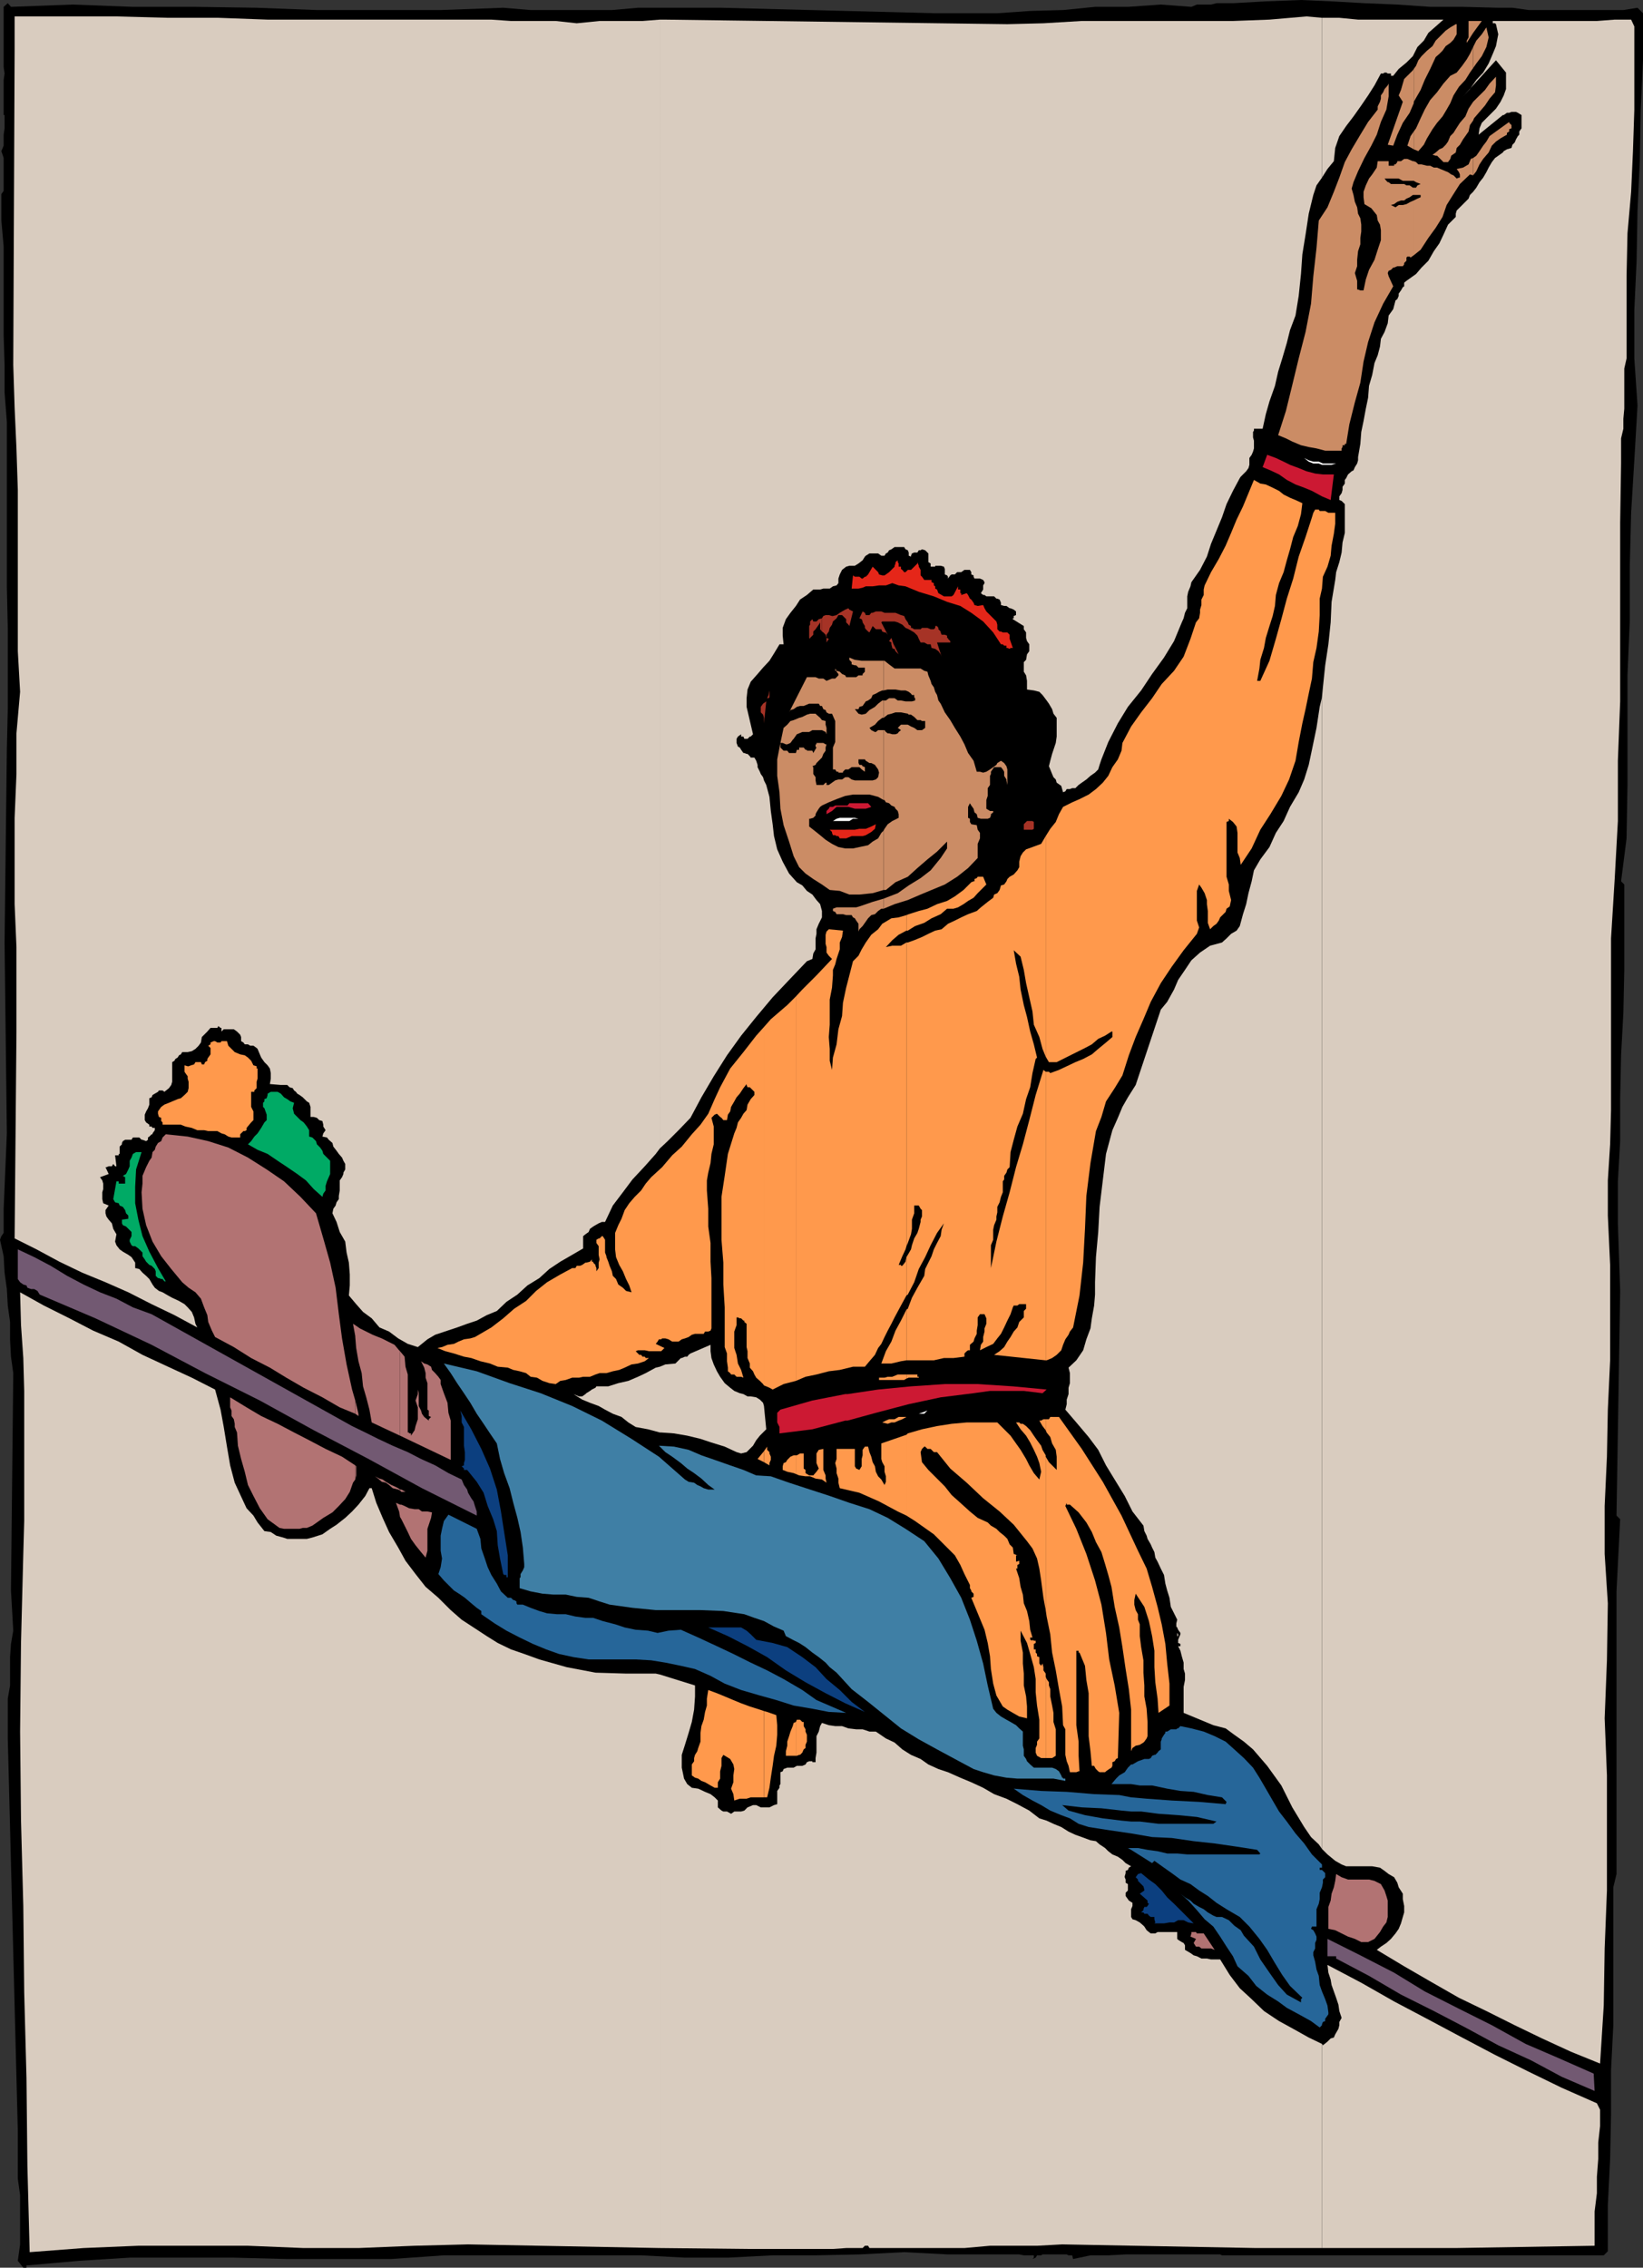 <svg xmlns="http://www.w3.org/2000/svg" width="359.801" height="496.598"><rect width="100%" height="100%" fill="#333333" stroke="none"/><path d="m358.602 1.7 1.199 1.198V13.2L359.3 24l-.2 11.297-.5 10.8-.199 11-.5 10.801V78.5l.7 10.297-.7 12-.699 11.5-.3 11.8v12l-.5 11.801v24l-.2 11.7L355 193l.703.7v18.698l-.203 9.399-.5 9.3-.2 9.403v9.398l-.5 8.801v9.2l.5 14.8-.8 49.2.8.8-.8 15.801v61.898l-.7 2.899V443.5l-.5 9.898V463l-.198 9.797-.5 10.101V493l-.899.898h-83.601l-.399-.199H246.5l-3.797.2h-3.902l-3.801.8-.2-.8h-.8l-.398-.2H228.3l-.301.2h-.898l-.301.5-.7.3.301-.3v-.5h-2.199l-1-.2h-15.601l-9.602-.5-9.797.5-9.601.2h-9.399l-9.8.5H150l-9.598-.5H97.203l-11.5.8h-23l-11.5-.3h-22.8l-11.102.699-11.301 1h-.2v.5h-.698l-1.2-1.5.5-3.598v-10.8l-.5-3.602v-10.5l-2.199-85.899V372l.5-2.902v-6.2l.2-2.898.5-2.902-.5-8.801.5-47.598-.5-3.601-.2-3.801V289.5l-.5-3.602-.203-3.601-.5-3.598-.2-3.601L0 271.5l.3-.8.5-.7v-5.3l.7-16.5-.5-41.802.5-42.199.203-8.902V137.5l-.203-9.102v-36l-.5-6.5v-6L.8 73.5V54l-.5-5.703V42.5l.5-.703v-7.2l-.5-1.5.5-1.199V29.5l.2-1.402v-2.899H.8V17.5l.2-1.402-.2-1.399V1.5l.903-.8.7.8 13.5-.5 13.199.5H42.8l13.402.2 13.2.5H96.5l13.703-.5 6 .5H134l5.703-.5H158l46.8 1.198h13.602l7.2-.5L232.8 2.2l7-.699h7.2l7.203-.5 6.7.5 1.199-.5h3.101l1.2-.3H270l7.203-.403 7.7-.297 6.699.297 7.199.402L306 1l7.203.5h7.2l7.699.2h3.101l3.598.5H355.5l3.102-.5"/><path fill="#d9ccbf" d="m144.5 492.297 19.703.203h18.2l2.898-.203h3.601l.5-.5h.7l.3.5h20.801l5.598-.5h10.3l5.5-.297 42.5.797H289.5v-44.7l-2.898-1.398-3.399-1.902-3.101-1.7-3.301-2.199-2.7-2.601-2.601-2.399-2.2-2.898-2.097-3.402h-2l-.902-.2h-1.2l-1-.5-.699-.199-.699-.5L259.5 427v-1l-.297-.5-.402-.203-.801-.5-.2-.2v-1.5h-4.3l-.5.301h-1l-.398-.3-.5-.399-.5-.8-.2-.2-.8-.699-.899-.5-.703-.203-.297-.5v-1.7l.297-.699v-.699l-.797-.5-.203-.3-.5-.7v-.699l.5-.5v-1.402l-.5-.301v-.7l-.2-.5v-.199l.2-.699v-.5l.5-.199.203-.5.5-.3-1.203-.7-.7-.703-1-.7-1.198-.5-.899-.699-.703-.699-1.2-.8-.8-.7-1.2-.199-1.898-.703-1.402-.5-1.5-.7-1.598-1-1.699-.699-1.5-.699-1.601-.5-2.2-1.699-2.601-1.402-2.399-1.2-2.699-1-2.402-1.398-2.598-1.203-2.402-1-2.7-1.2-2.101-.699-2.2-1-1.698-1.199-2.102-.902-1.898-1.2-1.7-1.5L194 380.7l-2.2-1.5h-1.398l-1.5-.5H187.5l-1.7-.199-1.398-.5h-1.5l-1.402-.203-1.5-.5-.398.703-.301 1.2-.5 1v3.597l-.2 1.203v.898h-.699v-.199h-.699l-.5.2-.3.5-.7.3H174.5l-.7.399h-1.398l-.8.3-.2.5-.5.2v2.601l-.199.301v.5l-.5.7v2.898l-.703.199-1 .5h-1.898l-1-.5h-.7l-1.199.5-.703.703-.7.2h-1.5l-.698.5-.899-.5h-.8l-.403-.2-.797-.703v-1.5l-.703-.7-.898-.699-1.2-.5-1.5-.699-1.402-.199-1-.8-.7-1.2-.5-2.402v-2.801l.7-2.2.8-2.597.7-2.402.5-2.7.203-2.898v-2.402L144.5 366.7v125.598m0-125.598-.898-.2h-6.5l-6.7-.203-6.3-1.2-6-1.699-3.301-1.199-2.899-1-2.902-1.402-2.398-1.5-2.899-1.899-2.601-1.699-2.399-2.101-2.703-2.7-2.797-2.398L91 344.7l-2.2-2.903-1.597-2.899-2-3.398-1.402-3.102-1.399-3.3-1-3.2h-.5l-.902 1.7-1.5 1.902-1.398 1.5-1.5 1.398-1.899 1.5-1.402.899L70.6 336l-2.199.7-1.199.3h-4.3l-.903-.3-1.5-.403-1.2-.797-1.398-.203-1.5-1.899-.902-1.5-1.5-1.601-.7-1.5-1.898-4.098-1-3.8-.699-4.102L49 312.5l-.7-3.8-1.198-4.403L42 301.699l-5.2-2.402-5.597-2.598L26 293.797l-5.598-2.399-5.199-2.699-5.601-2.8-5.2-2.899.2 7.2.5 7.198.199 7.2v28.5l-.2 7.199-.5 19.5-.199 19.402.2 19.5.5 18.7.199 18.898.5 18.8.199 19.2.5 18.902 11.8-.902 12-.5h24l12.2.5h12l12.3-.5 11.7-.297 42 .797V366.699m0-52.999h.3l2.802.198 2.898.5 2.902.7 2.399.8 2.902.899 2.598 1.203 1 .297L163.5 318l1.402-1.402.7-1.2.8-1 1.399-1.398-.5-5.102-.2-.699-.699-.699-.8-.5-1.2-.203h-.699l-.902-.5-.801-.2-1.2-.5-.898-.699-1.199-1-1-1.398-.703-1.203-.7-1.5-.5-1.399-.198-1.5V294.5l-4.399 1.898-.402.301-.301.399h-.5l-.7.3h-.198l-1.2 1.2-2.199.199-1.203.5v14.402m0-14.402-.898.203-2.2 1.2-1.699.8-2.101.898-2.2.5-2.199.7h-2.601l-.2.3-.8.399-.399.3-.8.5-.2.2-.703.5h-.7l-1.198-.5 1.898 1.203 1.703.7 1.899.698 1.398.801 1.703.899 1.899.699 1.5 1.203 1.601 1 2.7.5 2.597.7v-14.403m0-47.797 1.703-1.602 2.399-2.398 2.601-2.703 2.399-4.5 2.699-4.598 2.902-4.601 3.098-4.301 3.3-4.098 3.602-4.3 3.598-3.801 3.902-4.098 1.2-.5.199-1.203.5-.899V205.5l.199-1v-1l.5-1.203.699-1.399V199.5l-.398-1.5-.801-.902-.899-1.2-1.199-.8-1-1.2-1.203-.699-1.7-1.902-1.398-2.598-1.199-2.699-.703-2.902-.297-2.598-.402-2.902-.301-3.098-.7-2.602-.5-1-.198-.699-.5-.699-.2-.5-.5-1v-.5l-.3-.902-.399-.7h-.8l-.2-.3-.5-.5h-.203l-.5-.2h-.2l-.5-.699-.3-.5-.398-.199-.301-.8v-.903l.3-.5.7-.5v.5h.5l.199.5h.703l.5-.5h.2l.5-.5-1.403-6v-1.899l.203-1.898.7-1.703 1.5-1.7 1.199-1.398 1.398-1.5 1-1.601 1.203-2h.899l-.2-1.899V137.5l.7-1.902 1-1.399 1.199-1.5.902-1.402 1.5-1 1.399-1.2h1.5l.699-.199h1.402l.7-.5.8-.199.399-.5v-1l.3-.902.5-1 .899-.7.699-.199h1.203l.797-.5.902-.699.5-.8.2-.2.8-.5h1.899l.699.5h.703l.297-.5.402-.199.301-.5.5-.203.7-.5H198l.3.5.5.203.2.5v.7l.5.198v-.199l.203-.5.5-.199h.7l.3-.5h.399l.3-.203.7.203.699.7v1.898l.5.3v.7h1v-.2H206l.703.2.2.5v1.199l.5.203.199.297v.402l.5-.699.3-.203h.7l.5-.5h.898l.703-.5h1.2l.3.5v.5l.5.203v.297l.2.402h1.199l.699.301.3.5v.2l-.3.5v.898l-.5.8.5.399h.3l.399.3h1.703l.5.5h.2l.5.2.3.703v.5l.7.2h.5l.699.5h.199l.699.3.5.398v.801l-.5.2v.5h-.2v.199l2.403 1.5v.699l.5.703v1.2l.2.698.5.7v1.5l-.5.699-.2 1.203-.5.5v2.098l.5.8.2 1.2V151l1.5.2 1.199.3.699.7.902 1.198.5.7.7 1.199.3 1 .7.902v4.098l-.2 1.402-.5 1.5-.3.899-.403 1.5-.297 1.199.297.703.402 1 .301.7.5.5.2.698 1 .7.199.699.199.703.5-.203.3-.5h.7l.5-.2h.699l.703-.699.7-.5 1-.699.898-.8 1-.7.699-.699.3-1 .403-1.203 1.5-3.797 2.098-4.102 2.199-3.601 2.902-3.598 2.399-3.601 2.601-3.598 2.2-3.602 1.699-4.101.402-.899.297-1.199.5-1v-2.601l.203-1 .5-1.2.2-.898 1.898-2.703 1.5-2.899.902-2.8 1.2-2.899 1.199-2.902 1-2.899L270 107.5l1.5-2.8.203-.302 1.2-1.199.5-.699.199-.703v-1.5l.5-.7.3-.699.2-.699V96.5l-.2-.703v-1.2l.2-.3v-.399h1.898l.703-3.199.797-2.8 1.203-3.399.7-3.102.898-2.898 1-3.402.699-2.801 1.203-3.2.7-4.3.5-4.797.3-4.3.7-4.302.699-4.601 1-4.098.699-2.101 1.199-1.7v-35l-3.398-.3-8.102.699-8 .3h-33.098l-8.402.5-7.898.2-75.102-1h-1V251.5"/><path fill="#d9ccbf" d="m144.5 4.297-3.797.3h-9.402l-5 .5-4.598-.5h-9.8l-4.301-.3h-49L47.8 3.898h-11l-11.301-.3H3.203v7.199l-.3 69.101.3 9.399.399 8.902.3 9.098v35.3l.5 8.903-.8 9.098v8.902l-.399 9.598V198l.399 9.398v18.7l-.399 45.101L8 273.598l5 2.699 5 2.402 5.102 2.098 5 2.203 5.101 2.598 5 2.402 5 2.7-.402-.802-.301-1.398-.5-1.203-.898-1-.7-.7-1.199-.699-1.5-.699-.902-.5-1.2-.699-.8-.3-.899-.7-.5-.703-.699-1.2-.703-.699-.797-.699-.703-.8-.898-.2V276.5l-.801-1.203-.7-.5-1.199-.7-.699-.5-.703-.898-.297-.8.297-1.602-.297-.5-.402-.7-.301-1.199-.7-.8-.5-.7-.198-.699V265l.699-1-1.2-.5-.199-.902v-1.5l.2-.7V259.2l-.2-.699-.5-.703 1.899-.7-.7-1.5h.2l.5-.199h.699l.3-.5.403.5h.297L25.203 253H26v-.3h.203v-1.602l.5-.5v-.301l.2-.399.5-.3H28.8l.3-.5h1.4l.5.5h.203l.797.3.402-.3v-.5l.301-.2.5-.5h.2v-.199l.5-.699v-.5h-.5l-.2-.3h-.5v-.403l-.703-.5-.297-.5v-1.2l.297-.699.402-.699.301-.8V240.5l.5-.203.2-.5.5-.297.699-.402.199-.301h.8l.399.3 1-.8.5-.7.203-.699v-4.3l.5-.301.2-.399.5-.3.3-.5.399-.2.3-.5h1.2L42 230.2l.8-.5.7-.699.5-.703.203-1.2 1.2-1.199.699-.8h1.5l.199-.399.5.399h.199v.8l.5-.5h2.203l.7.5.699.7.199.5V228l.5.297.3.402h.7l.5.301h.699l.703.5.2.2.5 1.198.3.7.7 1 .699.699.5.703.199 1v1.2l-.2 1.198 2.399.2h1.402l.5.5.7.199.3.5.399.3.3.403.5.297.7.5.199.203.703.7.5.3.297.898v2.2h.703l.7.199.5.5.699.203.199.797v.402l.5.801-.5.7-.2.698 1 .2.399.5.8.699.2.8.703.903.5.7.7.8.3.7.399.698v1.2l-.399.699v.3l-.3.7-.5.703v2.2l-.2 1.198v.7l-.5.699-.203.703-.5.7-.2 1 .903 1.898.7 2.199 1.199 2.101.3 2.399.5 2.203.2 2.598v2.402l-.2 2.2L78 285.597l1.5 1.699 1.902 1.402 1.7 2 2.101.899 2 1.5 2.098 1.199L91.5 295l2.102-1.703 1.699-1 2.699-.899 2.102-.699 2.199-.8 2.101-.7 2.2-1.199 2.199-.902 2.101-2 2.399-1.598 2.199-2 2.602-1.602 2.199-2 2.402-1.601 2.598-1.5 2.402-1.399V270.7l.5-.402.7-.5.3-.7.7-.5.5-.3.699-.399.699-.3h.699l1.703-3.598 2.2-2.902 2.097-2.801 2.703-2.899 2.399-2.699.898-1.199V4.297m145 488h29.3l30.403-.5v-7.5l.5-4v-3.598l.297-3.902v-3.598l.402-3.601V462l-.699-1.402-7.703-3.399-7.398-3.601-7.2-3.598-7.199-3.8-7.703-4.102-7.2-3.801-7.198-4.098-7.399-3.902.2 1.703.5 1.5.199 1.2.5 1.398.5 1.402.5 1.5.199 1.398.5 1.5-.5.899v.703l-.2.797-.699 1.203-.3.7-.7.198-.699.7-1 .8-.203-.3v44.699m0-87.399 1.203 1.2 1.7 1.402 1.398.797 1 .402h5.699l1.703.301 1 .7.899.698 1.199.7.699 1.199.3 1 .903 1.402v1.2l.297 1.5v1.398l-.297 1-.402 1.402-.5 1.2-.7 1-1 1.199-1 .902-1.199.797-.902.703 6 3.598 5.703 3.3 6.297 3.602 6 2.898 6.203 3.102 6 2.898 6.297 2.899 6.402 2.601.801-12.699.2-12.5.5-12.699v-25.203l-.5-12.5.5-12.7.199-12.5-.7-10.8v-10.5l.5-10.797.2-10.3.5-10.802V277l-.5-10.8v-7.7l.5-7.902.199-7.5V205.5l.8-13 .7-12.703v-13.2l.5-13V114.5l.199-13V96l.5-2.102V91.7l.203-2.199v-8.8l.5-2.2v-18l.2-9.402.8-9.098.399-8.902.3-9.098V5.797l-.699-1.5h-3.601l-3.899.3h-22.8v.5h.5l.199.2.5 2.203-.5 2.598-.7 1.699-.902 2.101-1.2 2-1.5 1.602-1.398 2-1.5 1.598 7.2-7.899 2.199 2.7V19.5l-.5 1.398-.7 1.399-1 1.5-.898.902-1.203 1.2-1 1-.5 1.199-.2 1.402 5.302-4.3h.199l.699-.5h.5l.5-.2h1l.402.2.801.5v2.898l-.5.699v.703l-.3.297-.403.703-.297.7-.5.5-.203.698-1 .301-.7.399-.198.3-.7.5-1 .7-.699.902-.703 1.2-.5 1-.7 1.198-.8 1-.7 1.2-.698.902-.7.7-.3.8-1.899 1.898-.703.7-.2.699v.703l-1.698 1.7-1 2.198-.899 1.899L314 55l-1.2 2.098-1.5 1.5L310.103 60 308 61.5l-.5.398v.801l-.297.2-.402.699-.5.699v.5L306 65.5l-.398.297-.5 1.902-1 1.399-.2 1.699-.699 1.902-.8 1.5-.2 1.7-.5 1.898L301 79.5l-.5 2.598-.7 2.402-.198 2.598-.5 2.402-.5 2.7-.5 2.398-.2 2.601-.5 2.899v.699l-.199.703-.5.797-.3.703-.403.2-.797.698-.402.801-.301.399v.8l-.5.7v.699l-.2.703-.5.7v.8l.5.2.7.698v6.301l-.5 2.098-.2 2.203-.5 2.098-.698 2.199-.2 1.703-.8 4.797-.2 4.5-.5 4.8-.699 4.602-.5 4.801-.203 2.2v252.198"/><path fill="#d9ccbf" d="m289.5 152.7-.5 2.097-.7 4.601-1 4.801-.698 3.301-1 3.2-1.2 2.8-1.902 3.2-1.398 3.097-1.7 2.601L278 185.5l-2 2.7-1.398 2.398-.5 2.402-.7 2.598-.5 2.402-.699 2.2-.703 2.597-.7 1-1.198.703-1 1-1 .898-2.602.7-2.2 1.5-1.898 1.699-1.402 2.101-1.5 2.2-.898 2.101-1.5 2.7-1.399 1.699-5.5 16.5-1.703 2.699-1.2 2.101-1 2.399-1.198 2.703-1.399 5.2-.703 5.8-.7 5.797-.3 5.5-.5 5.5-.2 5.5v2.703l-.198 2.398-.5 2.801-.301 2.2-.899 2.398-.699 2.402-1.5 2.2L234 299.5l.3 1.2v2.198l-.3 1v1.399l-.398 1.203v1l-.301 1.2 2.402 2.8 2.7 3.2 2.097 2.8 1.703 3.398 2.2 3.602 1.898 3.098L248 331l2.402 3.098.2 1.199.5 1 .199.703.699 1.2.3.698.5 1 .2 1.2.5.902.703 1.5.7 1.398.3 1.899.399 1.5.5 1.601.3 2 .7 1.399.699 1.402-.2.801v.7l.2.198.199.5.5.7v.3l-.5 1.2v-.801 1.5l.5.203v.5h-.5l.5 1 .3 1.2.403 1.398v1.402l.297 1v1.398l-.297 1.5v5.7l6.5 2.699 2.7.703 1.898 1.398 2.101 1.5 2 1.7 3.098 3.601 3.102 4.301 2.398 4.797 2.602 4.3 1.5 2.2 1.699 1.601.699 1V152.7m0-113.802L290.703 37l1.399-1.703.3-2.899.899-2.601 1.5-2.2 1.601-2.097 1.7-2.402 1.5-2.2L301 18.7l1.402-2.601h.5l.301-.2h.399l.3.2h.7v.5h.5l1.199-1.5 1.699-1.4 1.402-1.402 1-2 1.399-1.399 1-1.699 1.601-1.402 1.7-1.5h-18.7l-4.101-.399H289.5v35"/><path fill="#d9ccbf" d="M258 358.297v-.399l-.2-.3v.699h.2"/><path fill="#fff" d="m281.602 98.898 1.601.7-1.601-.7m11 2.602-1 .297H289.5l-.7-.297h-1.198l-1-.402-1-.801-.7-.2.7.2 1 .5 1 .3h1.199l.902.403h2.899"/><path fill="#ff994c" d="m49.703 228 .297 1 .703.7.7.698 1.199.5 1 .2.699.5.699.699.5 1 .703.203v.5h.2v2.2l-.2.698v1.399l-.5.5v.3H55v3.301l.5 1v1.899l-.5.5L54 247v.5l-.398.2H53.3l-.7.698v.7h-1.898l-.703-.2-.797-.5-.703-.199-.898-.5h-2l-.899-.199h-1.5L42 247l-1.398-.3-1-.403h-4v-.5l-.301-.297v-.703l-.5-.2-.2-.699v-.5l.2-.3.5-.7.699-.5 1-.398.703-.3 1.2-.5.699-.2.8-.703.7-.7.199-.8v-1.399l-.2-.699v-.5l-.5-.699-.199-.3v-1.403l.7.203h.199l.5-.203.699-.2.3-.5H44l.203.5h.5l.2-.5.5-.3v-.399l.199-.3.5-.7V229.5l-.5-.5.5-.3v-.403L46.8 228h.3l.5.297h.7l.2-.297h1.203M167.3 393.598h.7l.5-2.098.3-2.203.403-2.598.297-2.199.5-2.203.203-2.399v-2.101l-.203-2.2-2-.699-.7-.199v18.899"/><path fill="#ff994c" d="m167.3 374.7-.898-.302-2.199-.699-1.902-.699-1.7-.703-1.898-.797-1.703-.703-1.898-.7L154.8 372v1.5l-.399 1.398-.3 1.7-.5 1.402-.2 1.5v1.898l-.5 1.399-.199.703-.5.797L152 385v.7l-.5.698v2.399l.703.5.7.203.699.5.8.297.7.402.5.301.898.5h.703v-1.203l.5-.797v-1.602L158 386.7V385l.402-.703 1.5.902.7 1.2.199 1-.2 1.398v1.5l-.5 1.402.5 1.2.2 1.398 1.199-.399h1.5l.902-.3h2.899v-18.899M167.3 320.2l1.2.698v-.5l.3-.699V319l-.3-.703V318l-.5-.5v-.703l-.7 1v2.402"/><path fill="#ff994c" d="m167.3 317.797-1.398 1.703 1.399.7zm0-14.399.5.2.7.3.703.399 2.399-1.2 2.699-.699V218.2l-1.899 1.899-3.601 3.101-1.5 1.7v78.5m-.001-78.502-1.698 1.899-2.801 3.601-2.899 3.602-2.199 4.098-1.203 2.601-1.398 3.2-1.7 2.398-1.902 2.101-2.2 2.7-2.097 1.902-2.203 2.598-2.398 2.199-1.2 1.402-1 1.5-1.402 1.399-1.2 1.402-1 1.5-.698 1.898-.7 1.399-.699 1.703v3.598l.2 1.699.699 1.703.8 1.398.7 1.7.699 1.402.5 1.5-1.2-.3-.699-.7-1-.703-.5-1.2-.699-.699-.203-1-.5-1.199-.297-.902-.402-1v-.2l-.301-.8V271.5l-.5-.8h-.2l-.5.5h-.198l-.5.3v.7l.5.698v1.899l.199 1-.2.703v1.2l-.5.698v-.699l-.199-.5V277l-.5-.5v-.203h-.3v-.5l-.399.5-.8.203h-.2l-.703.5-.5.2h-.7l-.3.5h-.7l-2.597 1.398-2.902 1.699-2.399 1.902-2.199 2.2-2.601 1.699-2.399 2.101-2.601 2-2.399 1.399-1.203.699-1 .3-1.398.2-1.2.5-1 .5L98 294.5l-1.2.5-1 .2 1.7.698 1.902.5 2.2.7 1.601.3 2 .7 2.098.5 1.699.699 2.203.203 1.2.5 1.398.297 1.402.402 1 .801 1.399.2 1.199.698 1.5.5 1.402.2 1-.7 1.2-.199 1.398-.5h1.5l.902-.199h1.5l1.2-.5.898-.3h1.5l1.402-.403 1.399-.297 1.199-.5 1.5-.703 1.402-.2 1.5-.5.899-.699h-.7l-.199-.3h-.5l-.3-.399H140l-.297-.3-.5-.5.5-.2h1.5l.899.2h2.699l.699-.7-1.898-.902.398-.5.3-.5h.5l.2-.2h.703l.7.2.8.5h1.399l.699-.5.699-.2.8-.3.7-.5.703-.2h1.899l.3-.5h.7l.5-.199.199-.5v-11l-.2-3.601v-4.098l-.5-3.601v-3.899l-.3-4V258.5l.3-1.703.5-2.098.2-2 .5-2.101v-3.899l-.5-1.902.699-.7.5-.199.203.2.5.5.297.199.402.5h.801l.2-1.2.5-.699.199-1 .699-1.199.5-.902.699-.797.8-1.203.7-.899v.2l.203.5h.5l1 1v.699l-.8.902-.7 1.2-.203 1.199-.7.8-.5.899-.698 1L161.3 247l-.5 1.2-1.399 4.5-.699 4.8-.703 4.598v9.402l.402 5v4.797l.301 5V295l.5 1.398v1.7l.2 1.402v.797l.5.402.199.301h.699l.5.5h1l.5.2-.5-1.7-.7-1.402-.3-1.899-.5-1.5v-3.601l.5-1.399V288.5h.3l.399.2h.3l.5.5h.2v.3l.5.398V295l.203.898v1.5l.5 1.2v.902l.7.797.3.703.399.7.8.698.7.7.199.3v-78.5m7 159.602h.2l.5-.203h.203l.5-.5.297-.7.402-.3v-.7l.301-.699v-1.5l-.3-.699v-.5L176 378v-.902h-.297l-.5-.5h-.703l-.2.5v7.402"/><path fill="#ff994c" d="m174.3 377.098-.5.199-.198.703-.5 1.2-.301 1-.399 1.198v.899l-.3 1.203v1h2.199v-7.402m-.001-54.301.7.3 1.402.2h1l1.2.5L180 324l1 .7-.2-.903v-.7l-.5-1.199v-4.601l-1 .203-.5.797v2.101l.5 1.2-.5.699-.698.8h-.899l-.8-.5v-.699l-.403-.3v-3.301h-.797l-.703.402h-.2v4.098"/><path fill="#ff994c" d="M174.3 318.7h-.5l-.698.3-.7.7-.3.5-.5.198-.2.7v.8l1 .399 1.399.3.5.2v-4.098m-.001-16.301 2.102-.898 2.399-.5 2.699-.703 2.402-.297 2.899-.703h2.601l1-1.2 1.2-1.398.699-1.5.699-.902.703-1.5.7-1.399.8-1.5.7-1.398 1.398-2.602 1.199-2.199v-8.402l-.2 1-.698.902h-.301V277h-.5l.8-1.902.7-1.5.199-.7v-66.5l-1.2.7h-1.898l-1.402.3 1.402-1.5 1.399-1.199 1.699-.902v-3.399l-1.7.5-1.597.2-2 1.199-.902 1.203-1.5 1.2-1.2 1.698-.898 1.5-.703 1.399-1.2 1.203-.8 3.098-.7 2.699-.698 3.3-.2 2.903-.8 2.898-.399 3.301-.8 2.899-.2 2.699-.5-2v-2.598l-.203-2.601.203-2.7v-5.5l.5-2.601.2-2.7v-1.199l.5-1.199.3-1.199.399-1.203.3-.899v-1.5l.5-1.199.2-1.402-3.102-.297-.5.5-.2.7v2l.2.698v1.2l.5.699.703.703-3.402 3.598-3.098 3.101-1.402 1.5v84.2m24.199 29.499 1.902 1.2L204.5 336l3.102 3.098 1.5 1.5 1.199 2.101.902 2 1.2 2.399v.699l.3.5v.203l.5.5v.7l-.5.198 2.899 7 .699 2.899.5 2.902.199 2.801.5 3.2.703 2.597 1.399 2.402 1 .7 1.199.699 1.402.8 1.7.399v-2.598l-.2-2.199-.5-2.402V366.5l-.203-2.203v-2.399l-.5-2.601v-2.2l1.402 2.7.7 2.402.8 2.899.399 2.601v2.899l.3 2.902.5 3.098v4.101l-.5.7v.699l-.3.699v1l.3.703.899.5h1v-18.5l-.5-.703v-.7l-.2-.8-.3.5-.398-.5v-1.399l-.5-.199v-.5l-.301-.3v-.7h-.399V360l.399-.203v-.5h-.399l-.3-.2v.2l-.5-.2v-.5h.5l-.5-1.699-.2-1.898-.5-2.203-.699-1.7L224 349.2l-.5-1.699-.297-1.902-.703-2.098h.3v-.8l.403-.2v-.703l-.703.203v-1.402h.3l-.8-.301-.2-1.399-.698-.699-.5-1.199-.7-.703-1-.797-.699-.703-1.203-.7-.7-.699-2.198-1-1.7-1.398-2.101-1.902-1.899-1.7-1.5-1.898-1.699-1.703-1.902-1.899-1.399-1.699-.3-2.199.3-.703.5-.5h.2l.5.5h.699l.199.203.5.5h.703l2.899 3.598 3.601 3.101 3.598 3.399 3.601 2.902 3.098 2.898 2.902 3.602 1.2 1.598 1 2.199.5 2.203.398 2.598.5 3.8.5 2.7V318.7l-.7-1.199-.3-.902-.898-1.2-.7-1-.8-1.199-.7-.699-.199-.203-.703-.5h-.5l-.297-.297h-.703l1 1.5 1.203 1.398.899 1.5.8 1.602.7 1.5.5 1.398.398 1.899-.398 1.703-1.2-1.402-1-1.7-.699-1.398-1.203-2-1-1.402-1.2-1.7-2.898-2.898h-6.699l-3.3.297-3.2.5-3.3.703-3.102.898-.301.301v17.7m0-17.7-2.598.898-2.902 1v3.402l.203.7.5.898v1.199l.297 1v1.203l-.297.7L193 324l-.7-.703-.5-1-.198-1.2-.5-.898L190.8 319l-.399-1-.3-1.203h-.7l-.5.703v1.2l-.199.8v1.598l-.5.8-.703-.3-.297-.5v-3.801h-4v2.203l-.3.898.3 1.2v1l.399 1.199v.902l.3 1.2 4.301 1 4.297 1.898 4.102 2.203 1.898.898V314.2m.001-3.903h-1.7l-.898.5h-1.199l-.703.3-.797.403 1.2.297.8-.297h.7l.898-.402.8-.301.899-.5m0-8.399.5-.199h2.203v-.199h-.3v-.5H198.5v.898"/><path fill="#ff994c" d="M198.5 301h-1.898l-1.2.5h-1l-.699.2H192.5v.5h5.5l.5-.302V301m0-3.102h6l2.203-.5h2.098l2.402-.3v-.7l.5-.5.297-.199h.402V294.5l.801-.703.2-.7.5-1v-.699l.199-1.199V288.5l.5-.703h1l.398.902v1.2l-.398 1v.699l-.301 1.199v1l-.5.703-.2 1.2L216 295l1.5-.703.902-1.2.801-1 .7-1.398.699-1.5.699-1.402.5-1.5.199-.399h.8l.403-.3h1.5v1l-.5.5v1.402l-1 1-.402 1.2-.801.898-.7 1.199-.698 1-.7 1.203-1 .898-1.199.801L229 297.9v-63.2l-.5-.402-1.7 5.5-1.398 5.5-1.402 5.3-1.5 5-1.398 5.5-1.5 5.301-1.399 5.5L217 277.7v-5l.5-1.199v-2.203l.203-1 .5-1.2v-.699l.2-.898v-1.203l.5-1 .3-1.2.399-1V258.7l.3-.402v-.797l.5-.703.2-.7.5-.5.199-3.3.699-2.7.8-2.898 1.2-2.8.703-3.2.899-2.601.5-3.098.699-3.102.3-.3-.699-2.899-.8-2.8-.7-3.2-.699-2.601-.703-3.399-.297-2.8-.703-2.9-.5-2.902 1.5 1.402.703 2.898.5 2.899 1.399 6.203.3 2.898 1.2 2.7.699 2.601.699 1.7v-48.301l-1 1.699-1.898.703-1.399.5-.703.7-.5.8-.297 1.2v1.198l-.402.7-.801.902-.898.5-.5.5-.2.5-.5.7-.699.198-.3 1-.5.7-.7.3-.203.7-1.2.902-1.5 1.2-.898.8-1.902.7-1.5.698-1.398.7-1.5.699-1.399 1.203-1.402.297-1.5.703-1.399.7-1.699.698-1.402.5h-.301v66.5l.3-.699.7-1.902.203-1.2v-2l.5-1.398V264h1l.399.7.3.3v1.398l-.3.7v.5l-.399 1.5-.3.902-.7 1.2-.5 1.5-.203.898-.7 1.199-.3.5v8.402l.3-.199 1.403-2.703 1-2.899 1.399-2.601 1.199-2.598 1.402-2.699 1.5-2.102-.5 1.399-.203 1.402-.797 1.5-.703 1.399-.5 1.5-.7 1.402-.698 1.398-.2 1.5-1.5 2.602-1.199 2.2-.902 2.398-.301.199v11.101"/><path fill="#ff994c" d="m198.5 286.797-1.2 2.402-1.198 2.2-.899 2.398-1.203 2.101-1 2.7h2.203l2.098-.5 1.199-.2v-11.101m0-83h.3l1.602-1 2-.7 1.598-1 2-.898 1.402-1.199h1.399l1-.3L211 198l1-.703 1.203-.7.899-1L216 193.7l-.7-1.699h-1.198l-.2.297-.5.203v.5h-.199l-.5.2-1.703 1.698-1.898 1.399-1.7 1-2.199.703-2.101 1-1.899.5-2.203.7-.5.198v3.399M229 385h1.402l.801-.5v-5.8l-.5-1.602v-2l-.3-1.598-.403-2v-1.602l-.297-.8v-.7l-.5-.699-.203-.5V385m0-32.402.203 1.402.797 3.898.402 4 .801 3.899.7 4.101.699 3.801.199 4.098.5.902v5.598l.3 1.402.399 1 .3 1.399h1.403l.5-.2h.2l-.2-3.398v-3.102l-.5-3.601V361.5h.5v.398h.2l1.199 2.899.3 3.101.5 2.899v9.402l.399 3.301.3 3.2h.5l.2.398.199.3.5.5.3.2h1.2l.203-.2.7-.5.5-.3.199-.399v-.8l.5-.2.3-.5.399-.199.3-9.902-1-6-1.199-5.7-.699-5.8-1-6.2-1.402-5.3-1.899-5.801-2.199-5.5-2.402-5 .3-.7v.403h.7l1.902 1.7 1.7 2.198 1.199 2.102.898 2.2 1.203 2.198.797 2.602.703 2.398.7 2.602.699 4.398 1 4.5.699 4.301.699 4.801.703 4.398.5 4.5v9.102l.297-.703.703-.5.899-.2.8-.5.2-.199.5-.699.199-.5v-3.101l-.2-2.899-.5-2.699v-2.402l-.199-2.801v-2.7l-.5-2.898-.3-2.402v-2.598l-.399-1V353.5l-.5-.902-.3-1.2v-1l.3-1.398 1.899 2.898 1 3.102.699 3.297.5 3.203v3.598l.199 3.3.5 3.602.203 3.098 2.399-1.598v-4.8l-.5-4.403-.399-4.297-.8-4.3-.903-3.802-1.2-4.398-1.198-4-1.899-3.902-3.601-7.7-4.102-7.398-4.598-7.203-5-7H230l-.297.5H229v2.402l.203.5.797 1 .402 1.399.801 1.402.2 1.5v2.898l-1.7-1.699L229 319v33.598"/><path fill="#ff994c" d="M229 310.797h-.5l-.5.3h-.398l.699 1.2.699.902v-2.402m0-12.899h.203l1.2-.5 1-.699 1-1 .398-1.199.5-1.203.699-1 .3-.7.7-.898 1.402-7 .801-7.199.399-7.402.3-7.2.899-7.199 1.199-7 1.203-3.101 1-3.399 1.899-2.902 1.699-2.797 1.402-4.402 1.5-4 1.7-3.899 1.597-3.8 2.203-4.102 2.399-3.598 2.601-3.601 2.899-3.598.5-1.402-.5-1.5v-6.5l.5-1.399.5.7.699 1.199.5 1.5V198l.199 1.5v2.598l.5 1.402.703-.703.7-.5.5-.7.3-.699 1.2-1.199.199-.699.699-.5.3-1.402-.5-2v-1.399l-.5-1.699v-12l.5-.203v-.5L270 180l.8 1 .2 1.398v4.301l.5 1.2.203 1.5 2.399-3.602 1.898-4.098 2.203-3.402 2.399-4 1.699-3.598 1.402-4.101.7-4.098.8-4.102.7-3.101.699-3.399.699-3.3.3-3.598.7-3.102.5-3.601.199-3.598v-3.601l.5-2.2.203-2.601 1-2.2.7-2.398.199-2.199.5-2.602.3-2.199v-2.402h-1.5l-.699-.399H289l-.2-.3h-.8l-.398.699-.301 1-1.399 4.3-1.5 4.301-1.199 4.801-1.402 4.399-1.2 4.5-1.199 4.3L278 144.7l-2 4.399h-.7l.5-2.7.2-1.898.8-2.602.403-2.199.797-2.601.703-2.2.5-2.199.2-2.402.699-2.598 1-2.402.699-2.598.699-2.402.703-2.7 1-2.398.7-2.601.3-2.399-1.5-.699-1.203-.5-1.398-.703-1-.797-1.399-.703-1.5-.7-1.203-.199-1.398-.8-1.2 2.902-1.199 2.898-1.402 2.899-1.2 2.902-1.199 2.801-1.5 2.898-1.699 2.899-1.402 2.902-.2.899v1.199l-.5 1v1.203l-.3 1v.7l-.2 1.198-.699.899-1.199 3.601-1.5 3.899-2.101 3.101-2.7 2.899-2.101 3.101-2.399 3.102-2.199 3.098-1.902 3.601-.2 1.7-.8 1.898-1.2 1.703-.898 1.898-1.203 1.5-1.5 1.399-1.598 1.203-2 1-1.601.7-2 1-.899 1.597-.699 1.703-1.203 1.5-1 1.598v48.3l.703 1.2h1.7l3.398-1.7 1.402-.699 1.399-.699 1.5-.8 1.398-1.2 1.5-.703 1.402-.899h.2v1.2l-1.399 1.199-1.703 1.402-1.398 1.2-1.899 1-1.703.699-1.898.902-1.7.797L230 235l-.297-.3H229v63.198m-30 12.399.703-.2h.7-.7l-.703.2"/><path fill="#e52619" d="m188.902 183.098.7-.2 1.199-.699.8-.699.2-1-1 .5-1.2.5h-.699v1.598m0-1.598h-.699l-1 .2h-5.5l.5.5v.198l.2.5h.5l.3.2h.399l.3.5h1.399l1.199-.5h2.402V181.5m0-52.8.7-.302h1.5l1.398-.199h1.5l1.402-.5 1.399.5 1.5.2 2.902 1.199 3.297 1 2.902 1.199 2.899.902 2.402 1.5 2.598 1.899 2.199 2.402 1.703 2.598h.399l.3.3h.5v.5h.2l.5.2.199-.2h.5l-.7-2V139l-.5-.5h-1l-.398-.203h-.3l-.5-.5v-1l-.2-.7-.5-.5-.703-.699-1-1-.398-.699-.301-.699-1.2.2-.699-.2-.199-.5-.5-.703-.3-.2-.403-.8-.297-.399-1.203.399v-.399h-.2v-.8h-.5v-.7l-1 1.899-.398.3h-1.699l-.5-.3-.703-.399-.297-.8-.402-.2v-.5l-.301-.199v-.5l-.5-.199v-.5h-1.598l-.5-.703-.3-.297v-1.203l-.399-.7v-.199l-.3-.8v.3l-1.2 1.2-.203.199h-.7l-.5.5h-.3l-.398-.5-.301-.2v-.5h-.5v-.699l-.2-.3v-.399l-.5.399v.3l-.199.5v.2l-1.199 1.199-.703.5-.297.203h-.5l-.703-.203-.2-.5-1.198-1.2-1 1.7-.5.5h-.2l-.5.402v2m0-1.999h-.199l-.5-.403h-1l-.402-.297-.301 2.898h1.5l.902-.199v-2"/><path fill="#a63326" d="M167.3 158.398V157.2l-.198-.699-.5-.5v-1.203l.5-.7.699-.5-.5 4.801M226.402 181v.5l-.3.2h-1.899v-1.2l.5-.5.2-.203h1.199l.3.203v1M168.3 152.898l.2-.199v-1.5l-.2 1v.7m0-.699-.3.698h.3zm11.7-13.903.3.203.5.5.2.7v-.7l.5-.703.203-.797.5-.703.2-.7.8-.699.399-.699h.8l.899.899v.699l.5.5.199.3.8-3.199-.8-.398-.2-.3-.698.3-.7.398-.5.301-.699.5-.8.2h-.2l-.703-.2h-.7l-.5.2-.3.5v2.898"/><path fill="#a63326" d="m180 135.398-.7.2-.5.5h-.698l-.2-.5-.5.5v.699l-.199.3v2.602l.2.2v-.2l.699-.699v-.703l.5-.5.199-.297.5-.703.3-.5v1.5l.399.5v-2.899m15.602 6.7h.3l.2.5.699.699-1.2-2.399v1.2"/><path fill="#a63326" d="m195.602 140.898-.399-1.199-.5.7.5.3v.399l.2.8.199.2v-1.2m0-4.8h.3l.7.199 1 .5.699.703.699.297 1.203.703.7.7.3.698.399.801h.8l.7.399h.699l.199.8.8.2.7.5.5.699.203.5-1-3.098h2.899v-.3l-.5-.5v-.2h-.2v-.5l-.5-.199h-.699l-.203-.5v-.203l-.5-.5v-.297l-.297-.402h-.402v.402l-.301.297h-.7l-.698-.297h-1.2l-.3.297h-1.399l-.5-.297h-.203v-.402l-.5-.301-.2-.5-.5-.7-.3-.699-.7-.199-1.198-.5h-.5v1.899m0-1.898h-1.899l-.703-.302h-1.2l-.698.301h-.301l-.399.5h-.8l-.2-.5-.5-.3-.699 1.5.5.199.2.5v.199l.5.8v.403l.199.297.5.5.3.203.7-1.402.699.699H193l.203.5.5.203H194l.402.5-1.402-2.703.203-.2h2.399V134.2M181 139.7v1l.5-.802zm-1 29.8h.3v.398-.398h-.3"/><path fill="#cb8c65" d="m193.5 199 2.402-1 2.899-.902 2.8-1.2 2.399-1 2.902-1.199 2.7-1.699 2.398-1.902 2.102-2.2v-3.101l.5-1.2v-1.199l-.5-.699-.2-1-1.199-.199-.3-.5v-.703l-.403-.2V176.7l.402-.8.301.5.5.699.2.8.5.399.199.8.699.2h1.5l.5-.2.199-.5v-.3l.5-.399v-.3h-.7l-.8-.5V175.2l.3-.902v-1.7l.5-.699v-2l.2-.398v-.5l.703-1h1.5l.399.5.3.5v.898l.5.801v.2l.2 1v-3.4l-.2-.703-.5-.7-.699-.5-.8.5-.2.403-.703.5-.7.5-.8.5-.7.2-.698-.2h-.7l-.699-2.402-1.203-1.7-.797-1.898-.902-1.703-1.2-1.899-1-1.699-1.199-1.699-.902-1.902-.5-.7-.297-1.199-.402-.699-.301-1-.5-.703-.2-.7-.5-1.199-.198-.8-.7-.2-.8-.5h-5.7l-1.199-.898-1-.8h-.203v6.5l.902-.2h1.7l1.199.2h1l.699.3.5.398.203.301h.5v.5l.2.2v.5l-.7.199h-1.402l-1-.2h-.7l-.699-.5h-1.199l-.703.5h-.5v3.801l.902-.699.801-.203.899-.297h1.199l1.5.297.199.203h.5l.703.5.7.7h.699l.3.198h.7v1.5l-.7.5h-1l-.699-.5-.703-.3-.7-.399h-1.5l-.698.7.699.5-.5.398-.2.3-.5.2h-.699l-.699-.2h-.3l-.403-.3-.297-.399h-.203V175.2h.203l.297.5.703.2.5.5.7.3.199.399.5.5.199.699v.8l-1.399.7-1 .703-.699 1-.203.398v13h.5l2.102-1.699 2.698-1.2 2.101-1.902 2.2-1.899 2.101-1.699 2.2-2.203v1.5L206 187.898l-2.2 2.7-2.198 1.699-2.602 1.601-2.398 1.7-2.602 1-.5.199V199"/><path fill="#cb8c65" d="m193.5 196.797-2.398.703-2.899 1-.703.2h-4.297l-.8.3v.5l.5.2.3.5h1.399l.699.198h1.199l.3.5.403.2.297.5.5.699V204l.203-.5.7-.703.5-.7.699-1 .699-.699.8-.199.7-.699.699-.5h.5v-2.203m0-14.899-.5.5-.7 1.2-1.198.699-1 .8-1.899.403-1.402.297h-1.7l-1.5-.297-1.398-.703-1.402-.899-1.2-1-1.5-1.199-.898-.699v-1.703h.2l.699-.2.5-.5v-.3l.199-.399.5-.8.3-.399.399-.3 1.5-.7 1.703-.699 1.899-.703L186.8 174h3.601l1.899.5 1.199.7v-15.302h-1.2l-.5.399h-.198l-.801-.399-.399-.5 1.2-.699.699-.8.902-.7h.297v-3.8h-.297l-.902.699-.7.699-1.199.703-.8.797-.899.203-.703-.203-.797-1H188l.203-.5.7-.2.699-1 .5-.199.699-.5.3-.699.7-.3.699-.399.703-.3h.297v-6.5h-4.797l-1.5-.2L186 144v.5l.5.5v.5l.703.2h.297l.5.5h1.402v.898l-.5.5v.3H188l-.5.399h-2.2l-.198-.399-.7-.3-.5-.5-.699-.2v.2l.399.5v.3l-.7.7h-.699l-1.203.5-.7-.5h-1l-.698-.301h-1.899L172.801 156l.3-.5.7-.203.699-.5.703-.2H176l1.203-.5h2.098l.3.5H180l.3.7.5.203.2.5.5.297h.703l.7 1.601v4.602l-.5 1.2v4.8h.5l.3.5h.399v.2h1v-.2l.5-.5h.699l.699-.5h1.703l.5.5.7.5v-1l-.5-.203-.2-.297h-.5l-.203-.402v-.801h1.402l.2.3.8.5h.399l.8.403.2.297.5.703.199.7-.2 1-.5.5-.698.198h-3.899l-.703-.199-.7-.5h-.698l-.7.5h-.8l-.7.2-.699.5-.703.5h-.5v-.5h-.2l-.5.5h-1.5l-.198-1v-.7l-.5-.699V168l-.2-.203.7-.297.199-.402 1.199-1.2.3-.8.5-.7v-.699l.2-.699h-.2l-.5-.3h-1.5v.3h-.198v.5l.199.2-.7 1.198-.199-.5h-1.199v-.199h-.3l-.403-.5h-1v.5h-.5l-.2.7h-1.5l-.398-.5h-.8l-.7-.7v-1h.5l.7.301h.3l.7-.3.5-.7.199-.203.699-1 .5-.2.703-.3h1.5l.7-.399H180l.8.399.2.5v-1.399l-.2-.699v-.8l-.8-.2-.398-.5-.801-.699-.2-.203h-1.199l-.699.203-1 .5-.703.2-1.2.5-.698.198-.7.801-.8.7-.7 3.3-.699 3.598v3.601l.5 3.602.2 3.598.699 3.601 1.199 3.598 1 3.203 1.199 2.398 1.402 1.399 1.7 1.203 1.898 1.2 1.703 1.198 2.2.2 2.097.8h2.203l2.899-.3 2.398-.7v-13m116.102-126 1.5-1.199 1.699-2.601 1.601-2.2 1.5-2.398.899-2.602 1.5-2.398 1.402-2.203 2.2-2.098.699.2v-3.801l-.5.199-.5 1.203-1.2.7L319 37l.5.7.203.5v.698h-.203l-.5.2-.7-.7-.5-.199-.698-.5-.5-.199-1.2-.5-.699-.3H314l-.797-.403h-.703L311.3 36h-.698l-.5-.5-.5-.203v4.3l.5.301 1 .399-.7.3-.3.5h-.5V42.7h1.5v.5l-.7.301-.8.398v12m0-12.001-.7.301-.902.5-.797.2h-.902l-.7.5-1-.5.7-.2.699-.5.8-.3h.7l.5-.399.703-.3.7-.5h.199v-1.602h-.2l-.699-.5H308l-.5-.301h-2.898l-.5-.399h-.2l-.3-.3-.399-.5h3.098l.902.5h2.399v-4.301h-.2l-1.199-.5h-.703l-.7.5h-.8v.203l-.398.5h-.301v.297h-1.2v-1h-2.398l-.203 1.402-1 1.5-.7.899-.698 1.5-.5 1.402v1.2l.199 1.5 1.5.898 1.199 1.5.203 1.199.5.902.2 1.2v2.199l-.7 2.101-.703 2.2-1.2 2.199-.698 2.101-.5 2.399h-.7l-.5-.2h-.199V61.5l-.5-1.703.5-1.5v-1.399l.2-1.898.5-1.5v-1.402l.199-1.399v-1.5l-.2-1.402-.5-1-.199-1.399-.5-1.199-.3-1.5-.403-1.402.402-1.399 1-2.398 1.399-2.902 1.5-2.7L301.5 29.5l.902-2.8 1.2-2.7.5-2.902v-2.801l-.2.402-.699.801-.3.7-.5.698v.7l-.2.699-.5 1V24l-2.101 2.7-1.7 2.8L296 32.7l-1.5 2.8-1.2 3.398L292.103 42l-1.399 3.398-1.902 2.899-.5 6-.7 6.203-.5 6-1.199 6.2-1.5 5.8L283 84.297 281.602 90l-1.7 5.297 1.7.703 1.398.7 1.902.8 1.7.398 1.699.301 1.902.5h3.598v-.5l.199-.3V97.5h.5v-.3h.3l.7-4.302 1.203-4.8 1.2-4.301.699-4.598 1-4.3L301 70.597l1.902-4.098 2.2-3.8-1-2.2-.2-.703.2-.5.5-.2.5-.5h.199l.699-.3h1.203l.297-.399v-.3l.5-.5v-.7l.203-.199h.5l.2.2.699-.5v-12m0-11.198 1 .398 1.199-1.399.699-1.402 1.203-2 1-1.399 1.2-1.398.898-1.5.8-1.402.7-1.7L319.5 19l1.402-1.5 1-1.602.7-1v-4.601l-.7 1.5-.699 1.203-1 1.398-1.203 1.5-1.398.7-1.5 1.699-1.399 1.902-1.5 1.7L312 24l-.898 1.898-1 2.2-.5.699v3.902"/><path fill="#cb8c65" d="m309.602 28.797-.7 1-.699 2.101 1.399.801v-3.902m0-6.199v-.301l1.5-2.598L312 17.5l1.203-2.402 1.2-2.598.8-.703.7-.7.699-1 1-.699.699-.699L319 7.5V5.297h-.2L317.603 6l-1 .7-2.2 2.198-.699 1.2-1.203 1-1.2 1.199-.698.902-.5 1.2-.5.699v7.5"/><path fill="#cb8c65" d="m309.602 15.098-.2.3-.699.7-1.203 1.199-.297 1-.402 1.402-.5 1.2.902 1.398-3.3 9.402 1.199.2L306 29.5l1.203-2.602 1.5-2.199.899-2.101v-7.5m13 23.3.699-.898L324 36l.8-1.203 1.2-1.399.703-1.5.899-.898 1-.703L330 29.5v-.402l.5-.301v-.5l.5-.2v-.699l-.5-.5V26.7l-4.297 3.098L325.5 31l-.7.898-.8 1.2-.7 1-.698.5v3.8m0-12 .199-.5L324 24.5l1.203-1.402 1-1.5 1.2-1.399.199-1.5v-1.902l-1.399 1.5-1 1.402L324 20.9l-1.398 1.398v4.101m0-4.102-1 1.5-.7 1.703-1.199 1.398-.902 1.399-.5.8-.7.7-.5 1.203-.5.7-.699.698-.699.301-.8.7-.7.5.7.199h.3l1.2 1.199.199.203h1l.5-.703.199-.7 1-.699.199-1 .703-.699.7-1.199.5-.703.699-1 .3-1.399.7-1v-4.101m0-7.399.699-1 1.199-1.601 1-2 .5-2.098L325.5 6l-1 1.5-1.2 1.398-.698 1.399v4.601m0-7.698 1.898-2.602h-1.898zm0-2.602h-1v3.601l-.399.7v.5l1.399-2.2V4.598m-139.399 142.3-.3-.5v.5zm0 0"/><path fill="#fff" d="m220.602 172.598-.2 1.402.2-1.402"/><path fill="#cc1933" d="m292.102 103.898-.7 5.602-1.902-.8-2.2-1.2-1.698-.703-1.899-.7-1.902-1-1.7-1.199-1.898-.898-1.703-.703 1-2.7 1.902.7 1.7.8 1.398.7 1.902.703 1.7.7 1.898.5 1.703.198h2.399m-106.5 207.2 6.199-1.7L199 307.5l7-1.5 7.203-.902 3.598-.5h7.402l4.098.5.902-.801-7.402-.7-7.7-.5h-7.199l-7.402.5-7.2.7-6.698 1v5.8m0-5.8h-.5l-7.2 1.402-7 2-.699.7v2.101l.5 1v1.398l7.2-.898 7.199-1.902h.5v-5.801m0-128.597h.199l1.402.398h2.399l1.199-.399-.7-.8H186l-.398.5v.3m0-.301h-2.7l-.5.301h-.699l-.203.399-.5.5v.699l1.203-.7 1-.898h2.399v-.3"/><path fill="#fff" d="M188 179.297h-1.2l-.8.5h-3.598l.801-.5.7-.2h3.3l.797.2"/><path fill="#00aa65" d="m64.402 241.5-.3 1.2.3 1.198 1.399 1.399.699.5.703.902.5.801v1.398l.7.2.8.8.2.7.699.699.5.703.199.7 1.5 1.5v2.898l-.301.699-.398.902-.301 1v1l-.5.7-.2.699-1.898-1.7L67 258.5l-1.898-1.402-2.2-1.5-2.101-1.399-2.2-1.5-2.199-.902-2.101-1.2.699-.699.703-1 .7-.699.8-1.199.7-1.203.5-.5v-1.2l-.5-1.398-.301-.3v-.899l.3-.3v-.5l.5-.2.2-.703v-.297l.699-.402h1.5l.699.402.703.797.7.402.699.5.8.301"/><path fill="#b27373" d="m266 427-.797-.3h-2.101l-.5-.403h-.7l-.5-.797.5-.902-1.199-.5.2-.7v-.3h1l.199.3h1.5L266 427m37.203-13 .399 1.2.3 1v3.597l-.3 1.203-.7.898-.699 1.2-1.203 1.5-1.398.699h-1.5l-1.399-.7-1.5-.5-1.402-.699-1.399-.699-1.5-.3v-4.801l.5-1.399.2-1.5.5-1.402.3-1.399.2-1.5 1.199.7 1.402.5h4.598l1.199.3 1.402.7.801 1.402M77.8 324l.2-.902v-2l-.2-.2V324"/><path fill="#b27373" d="M77.8 320.898 74.903 319l-3.601-1.703-3.598-1.899-3.3-1.699-3.602-1.902-3.598-1.7L54 308.2l-3.598-2.2v2.2l.301.698v1.2l.5.699.2 1v.703l.5 1.2.199 2.898.699 2.902.8 2.797.7 2.902 1.199 2.399 1.402 2.699 1.7 2.402 2.601 1.899 1 .199h3.399l.699-.2h.902l1.2-.5 1-.699 1.398-1 2-1.199 1.402-1.402 1.399-1.5 1-1.598.699-2 .5-.699v-3.102m-.001-11.3.7.5v-.5l-.7-2.899v2.899"/><path fill="#b27373" d="m77.8 306.7-.698-2.403-1.2-5.5-1-5.7-.699-5.3L73.5 282l-1.2-5.5-1.5-5.3-1.597-5.5-3.402-3.602-3.598-3.399-3.8-2.601L54.3 253.5l-4.3-2.203-4.398-1.399-4.5-1-4.801-.5-.7.7-.3.8-.7.399-.5.8-.199.7-.5.5-.199 1.203-.5.7-.703 1.398-.797 1.902v1.7L31 261.097l.203 3.601.797 3.598 1.402 3.601 1.899 3.2 2.199 2.8 2.402 2.899L41.301 282l1.5 1L44 284.398l.703 1.899.7 1.703.199 1.5.8 1.898.7 1.399L51.203 295 55 297.398l4.102 2.102 3.601 2.2 3.797 2.198L70.602 306l3.8 2.2 3.399 1.398v-2.899m-.001-14.101v.199l.2 2.402.5 2.899.703 2.601.297 2.899.703 2.402.7 2.7.5 2.8 6.199 2.898v-18.5l-.2-.199-1-1.199-1.402-.703-1.398-.7-2-.8-1.399-.7-1.402-.699-1-.699v2.399M77.8 290.2l-.5-.302.5 2.7zm9.802 42 .3.5.7 1.398.699 1.402L90 337l1 1.398 1.203 1.5 1 1.2.399-1.5v-4.801l.3-.899.5-1.5.2-1.199-1-.199h-1.2l-.699-.5h-.902l-1.2-.203-1-.5-.699-.297h-.3v2.7m0-2.7-.899-.402.7 1.902.199 1.2v-2.7m0-3.102.3.301h.899l-.899-.5h-.3v.2m0-.199-.399-.302-.8-.398-.7-.3-1.203-.7-.7-.5-.698-.203-1-.5.699.5.8.703.899.2.703.5.797.698 1.203.301.399.2v-.2"/><path fill="#b27373" d="m87.602 314.398 11.101 5.301v-8.601l-.5-1.7L98 307.2l-.797-2.101-.703-2v-.899l-.5-.699-.7-.8-.698-.7-.2-.703-.8-.5-.7-.2-.699-.5.7 1.403.3 1.2v1l.399 1.198v5.801l.3.2v1.199l.5.199-.5.5v.3l-1-.8-.5-.7-.199-.699-.5-1v-2.8l-.203-.801v1L91 306.7l.5 1.5v2.598l-.5 1.5-.2.902-.8 1.2v-.5h-.398v-.2H89.3V301l-.5-1.703-.2-2.2-1-1.199v18.5"/><path fill="#00aa65" d="m31 252.297-1.2 3.8-.198 3.801v3.602l.699 3.598.902 3.601 1.5 3.399 1.899 3.601 1.699 2.899H36l-.398-.5H35.3l-.5-.2h-.2l-.5-.5v-1l-.199-.5-.699-.699-.5-.199-.703-.703-.297-.5-.5-.7v-.8l-.203-.2-.7-.699-.698-.5h-.5l-.301-.199-.399-.8v-.399l.399-.8v-.903l-1.2-1.2-.699-.3-.199-.399v-.8l1.399-.2v-.699l-.5-.5-.2-.699-.5-.703-.699-.297-.203-.5-.797-.203-.402-.7.699-3.898h.5v.5h1.402v-1.402l-.5-.297.7-.402.5-1 .3-.7V254.2l.399-.699.3-.8.7-.403H31"/><path fill="#3f7fa5" d="m150 324 .8.5 1.2.2.703.5.7.3.699.398 1 .301h1.398l-1.398-1-1.5-1.402-1.602-1.2-1.5-1-1.398-1.199-1.899-1.398-1.5-1-1.402-1.402 3.3.199 3.2.703 2.8 1.2 2.899 1 3.402 1.198 2.899 1 2.8 1.2 3.2.199 4 1.402 4.601 1.5 4.301 1.399 4.297 1.5 4.402 1.402 4 1.898 3.899 2.399 4.101 2.703 3.098 3.797 2.602 4.3 2.398 4.301 1.902 4.801 1.5 4.598 1.399 5 1 4.8 1.199 5.102.703.899 1 .8 1.2.7.898.5 1.199.699.703.703.797.7v3.097l.203.8v1.403l.5.7.2.5.699.698.8.7h4l.801.3.7.5.5.899.199.5h.199v.203h.5v.5l-2.598-.5h-7.902l-2.399-.203-2.699-.5-2.402-.7-2.098-.699-4.101-2.199-3.899-2.101-4-2.2-3.902-2.398-3.598-2.902-3.601-2.899-3.602-2.8-3.297-3.602-1.5-1.2-.902-1-1.5-1.199-1.399-1-1.5-1.199-1.402-.902-1.398-.7-1.5-.8-.5-1.2-2.102-.898-2.2-1.199-2.097-.703L163 353.5l-4.598-.703-5-.2h-9.8l-5.102-.5-5-.699-2.2-.699-2.398-.8-2.601-.2-2.399-.5h-2.699l-2.402-.199-2.598-.5-2.402-.703v-2.2l.199-.199v-.699l.5-.8.3-.7v-.699l-.3-3.602-.5-3.398-.7-3.102-.898-3.3-.8-3.2-1.2-3.3-.902-3.098-.7-3.402-1.5-2.2-1.398-2.101-1.5-2.2L103 307.2l-1.398-2.101-1.5-2.2-1.399-2.199-1.5-2.101 7.2 1.699 7.199 2.601 6.8 2.2 6.899 2.8 6.5 3.2 6.5 4 6 3.902 5.699 5"/><path fill="#fff" d="m162.3 302.2 1.2.198-1.2-.199m38.903 7.399 1.899-.7-.7.7zm0 0"/><path fill="#266699" d="m104.402 334.797.801 2.203.2 2.098.699 2 .699 2.101.8 1.7 1.2 1.898.902 1.703 1.5 1.398h.7l.5.5h.199l.5.301v.399l.199.3h1.199l1.703.7 1.899.699 1.699.5 2.199.203h1.902l2.098.5 2.203.297h1.7L132 355l2.703.7 2.098.698 2.402.5 2.7.2 2.097.5 2.402-.5 2.7-.2 3.8 1.7L157 360.5l3.602 1.7 3.8 1.898 3.598 1.699 3.602 1.902 4.101 2.399 3.098 2.199 6.5 2.8-3.801-.199-3.598-.699-4.101-.699-3.801-1.203-3.598-1-4.101-1.2-3.598-1.398-3.101-1.699-3.399-1.5-3.101-.703-3.399-.7-3.101-.5-3.399-.199h-10.3l-3.301-.5-3.2-.699-2.8-1-2.899-1.199-2.902-1.402-2.899-1.5-2.601-1.598-2.899-2v-.703l-1-.7-1.199-1-1.402-1.199-1-.699-1.399-.902-2.199-2.2L96 344.7l.5-1.5.3-1.902-.3-1.7v-3.3l.3-1.5.403-1.7 1-1.398 6.2 3.098m143.3 70.3 4.598 2.902.5-.5 2.101 1.5 1.7 1.2 1.898 1.398 2.203 1 1.899 1.402 1.898 1.2 1.902 1.5 2.2 1.398 2.898 1.699 2.102 2.101 2.199 2.7L277.5 427l1.703 2.898 1.598 2.602 1.699 2.398 2.703 2.602-.3.297v.703l-3.102-1.703-1.899-2.098L278 432l-2-2.902-1.398-2.801-2.2-2.399-.699-1.199-1.402-1-1.2-1.199-1.5-.703h-1.199l-.699-.297-1.203-.703-.898-.7-1-.5-1.2-.699-.699-.699-1.203-.699-1-.8 1.703 1.5 1.899 2.097 1.699 2 1.902 1.601 1.5 2.2 1.399 2.199 1.398 2.101 1 2.2 2.402 2.101 1.7 2.2 2.398 1.898 2.402 1.5 1.899 1.402 2.601 1.399 2.7 1.5L289 444l.5-.5v-.203l.203-.5.5-.2v-.5l.5-.699.2-.3v-.399l-.2-1.5-.5-1.402-.703-1.7-.5-1.398-.2-2-.5-1.402-.3-1.7-.398-1.398v-.699l.398-.8v-1.2l.3-.703v-.7l-.3-.699-.398-.699-.5-.3.199-.5h1v-3.801l.5-1.2.199-1V414.5l.5-1.203.203-1v-.7l.5-.5v-.898l-.5-.5-.203-.199h-.5v-.5h.5v-.703l-2.2-2.2-1.698-2.398-1.899-2.199-1.902-2.602-1.7-2.199-1.398-2.402-1.5-2.598-1.402-2.402-1.399-2.2-2-2.097-2.101-1.902-1.899-1.7L266 380.2l-2.398-1-2.7-.699-2.402-.5-.5.5h-.2l-.198.2h-1.2l-.8.5h-.399v.3l-.3.398-.5.801v.2l-.2.5v1.699l-.5.402-.203.297-.5.5h-.2l-.5.203-.3.5-.398.2h-1l-1.399.5-1.203.698h-.297v4.301l1.899.301h2.699l3.3.7 2.899.5 2.902.198 3.098.7 3.102.5 1 1-.2.5-5.8-.5-6-.301-5.5-.399-3.399-.3v3.101h2.2l3.8.5 4.297.301 4.102.398 4.3 1-.699.5h-12l-4.101-.5h-1.899v2.602l4.598.797 4.3.203 4.801.7 4.598.5 4.8.698 4.5.7.7.8-.2.2H260l-2.2-.2h-2.198l-2.102-.5-2.2-.3-2.097-.399h-1.5v.399m0-.399H247l.703.398zm0-5.802-2.101-.199-4.102-.5-3.898-.699-3.602-1-1.398-1.203 4.3.5 4.301.203 4.399.5 2.101.2v-3.102l-2.601-.5-5.5-.2-6-.5L228 392.2l-6-.5 2 1.399 2.102 1.199 1.898 1 2 1.203 2.402 1 1.899.7 1.902 1.198 2.2.7 4.5.699 4.8.703v-2.602m0-12.501-.703.7-.7 1-1.198.699-.7.703-1 1.2h4.301v-4.302"/><path fill="#0c3f7f" d="m261.402 421.2-1.199-.2-1-.5H258l-.898.5h-1l-1.2.2h-2.101l.199-.2-.2-.703v-.5h-.8l-.398-.297-.301-.402h-.7l-.199-.301h-.5l.5-.5v-.2l.2-.5h.5l.199-.199.3-.5-.3-.199v-.5l-1.7-1.5 1-.699v-.203l-.199-.7-1.199-1.199v-.3l-.5-.5.5-.7.7-.199 1.699 1.399 1.398 1 1.402 1.402 1.2 1.5 1.5 1.398 4.3 4.301m-95.8-62.101 3.601.699 3.2.902 3.3 2.2 2.899 2.199 2.398 2.601 2.902 2.399 2.598 2.601 2.902 2.2-4.3-1.899-4.301-2.203-4.399-2.399-4.3-2.601-4.102-2.899-4.297-2.398-4.3-2.203-4.301-1.899h7.199l1.199.7.902.8 1.2 1.2m-54.399-13.7h-.3v-.5h-.5l-.2-.199-.703-3.402-.5-2.899-.2-3.101-.8-2.598-1.2-2.902-.898-2.899-1.5-2.398-2.101-2.602h-.7v-.3l-.5-.5.5-.2v-.5l.2-.699V318l-.2-1.402V312.5l-.5-1v-1.402l-.3-1.2 2.402 4.102 2.2 4.297 1.898 4.3 1.5 4.602.902 4.801.7 4.5.8 5.098v4.8"/><path fill="#725972" d="m349 454.098.203 3.8-7.203-3.101-6.7-3.598-7.198-3.3-7.2-3.899-6.902-3.602-7.2-3.601-7-4.098-7.198-3.8v-.5h-1.899v-3.801l7.2 3.601L305.3 432l6.699 4.098 7.5 3.8 7.203 3.602 7.399 4.098 7.199 3.101 7.699 3.399M33.203 287.797l43.899 24.5L80 313.699l2.8 1.399 3.2 1.5L89.3 318l2.903 1.5 3.098 1.398 2.902 1.7 2.899 1.402.5 1.2.699 1 .199.698.703 1.2.5.699.297 1 .402 1.203v.898l-12-6-11.699-6.398-12-6.3-11.8-6.5-12-6-11.7-6.2-12.3-5.8-12.2-5.2-.5-.8-.703-.403h-.7L6 282l-.2-.5-.698-.203-.7-.5-.5-.7v-6.5l3.598 1.7 3.602 1.902 3.601 2.2 3.598 1.898L21.902 283l3.598 1.398 3.602 1.899 4.101 1.5"/></svg>
